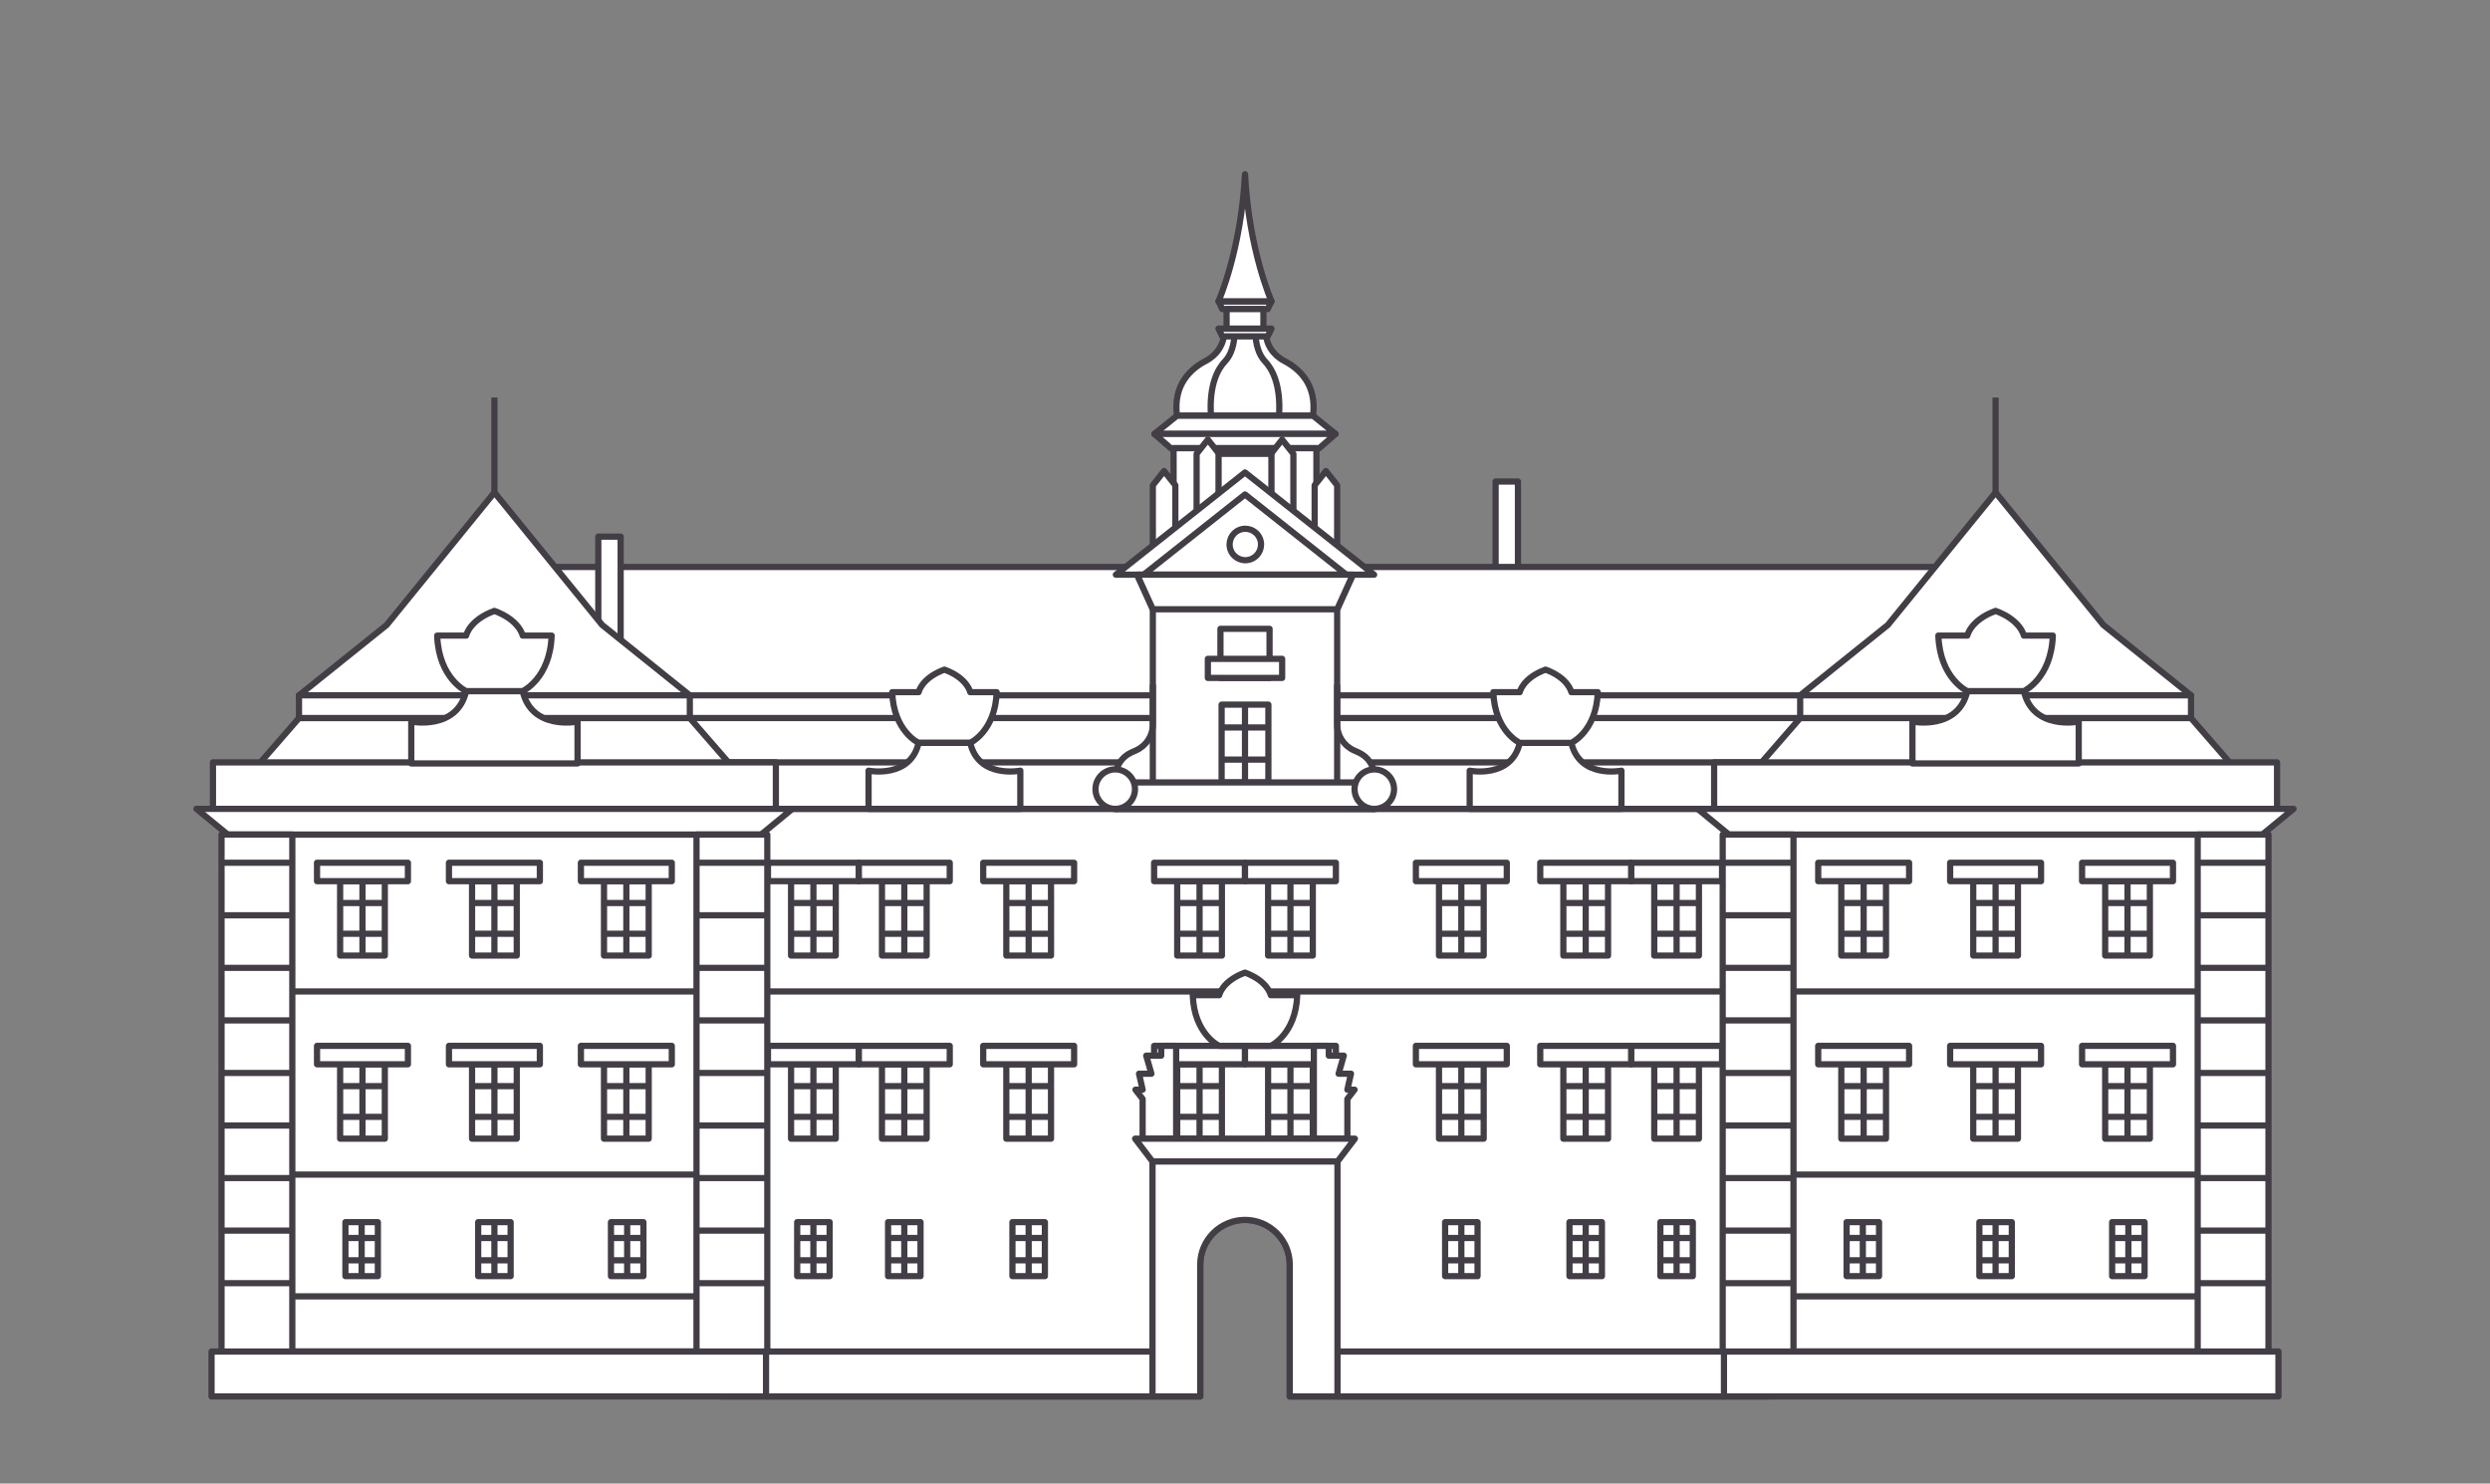 <?xml version="1.0" encoding="utf-8"?>
<!-- Generator: Adobe Illustrator 25.2.0, SVG Export Plug-In . SVG Version: 6.00 Build 0)  -->
<svg version="1.2" baseProfile="tiny" id="Layer_1" xmlns="http://www.w3.org/2000/svg" xmlns:xlink="http://www.w3.org/1999/xlink"
	 x="0px" y="0px" viewBox="0 0 1200 715" overflow="visible" xml:space="preserve">
<rect x="0" y="0" width="1200" height="715" fill="#808080" stroke="none"/>
<g>
	
		<rect x="720.775" y="232.06" fill="#FFFFFF" stroke="#433E46" stroke-width="3" stroke-linejoin="round" stroke-miterlimit="10" width="10.77" height="61.015"/>
	
		<rect x="249.222" y="273.24" fill="#FFFFFF" stroke="#433E46" stroke-width="3" stroke-linejoin="round" stroke-miterlimit="10" width="701.557" height="116.574"/>
	
		<rect x="288.337" y="258.623" fill="#FFFFFF" stroke="#433E46" stroke-width="3" stroke-linejoin="round" stroke-miterlimit="10" width="10.77" height="61.015"/>
	<path fill="#FFFFFF" stroke="#433E46" stroke-width="3" stroke-linejoin="round" stroke-miterlimit="10" d="M852.028,389.807
		v283.204H621.573v-63.502c0-11.931-9.656-21.588-21.567-21.588c-11.931,0-21.588,9.656-21.588,21.588v63.502H347.964V389.807
		H852.028z"/>
	
		<rect x="327.651" y="335.116" fill="#FFFFFF" stroke="#433E46" stroke-width="3" stroke-linejoin="round" stroke-miterlimit="10" width="544.698" height="10.939"/>
	
		<rect x="344.766" y="367.414" fill="#FFFFFF" stroke="#433E46" stroke-width="3" stroke-linejoin="round" stroke-miterlimit="10" width="510.468" height="22.399"/>
	<g>
		<path fill="#FFFFFF" stroke="#433E46" stroke-width="3" stroke-linejoin="round" stroke-miterlimit="10" d="M467.584,333.583
			c0,0-1.401-6.84-12.433-10.863c-11.032,4.023-12.433,10.863-12.433,10.863h-12.738c0.671,18.908,12.738,24.426,12.738,24.426
			h24.865c0,0,12.068-5.518,12.738-24.426H467.584z"/>
		<g>
			<path fill="#FFFFFF" stroke="#433E46" stroke-width="3" stroke-linejoin="round" stroke-miterlimit="10" d="M467.584,358.009
				h-24.865c-4.023,17.431-24.135,13.409-24.135,13.409v18.396h73.136v-18.396C491.719,371.417,471.607,375.44,467.584,358.009z"/>
			<g>
				<path fill="#FFFFFF" stroke="#433E46" stroke-width="3" stroke-linejoin="round" stroke-miterlimit="10" d="M757.281,358.009
					h-24.865c-4.023,17.431-24.135,13.409-24.135,13.409v18.396h73.136v-18.396C781.416,371.417,761.304,375.44,757.281,358.009z"/>
				<path fill="#FFFFFF" stroke="#433E46" stroke-width="3" stroke-linejoin="round" stroke-miterlimit="10" d="M757.281,333.583
					c0,0-1.401-6.84-12.433-10.863c-11.032,4.023-12.433,10.863-12.433,10.863h-12.738c0.671,18.908,12.738,24.426,12.738,24.426
					h24.865c0,0,12.068-5.518,12.738-24.426H757.281z"/>
			</g>
		</g>
	</g>
	<g>
		<g>
			<g>
				
					<rect x="567.328" y="424.683" fill="#FFFFFF" stroke="#433E46" stroke-width="3" stroke-linejoin="round" stroke-miterlimit="10" width="21.541" height="35.843"/>
				
					<line fill="#FFFFFF" stroke="#433E46" stroke-width="3" stroke-linejoin="round" stroke-miterlimit="10" x1="578.098" y1="424.683" x2="578.098" y2="460.527"/>
				<g>
					
						<line fill="#FFFFFF" stroke="#433E46" stroke-width="3" stroke-linejoin="round" stroke-miterlimit="10" x1="567.328" y1="435.203" x2="588.868" y2="435.203"/>
					
						<line fill="#FFFFFF" stroke="#433E46" stroke-width="3" stroke-linejoin="round" stroke-miterlimit="10" x1="567.328" y1="450.007" x2="588.868" y2="450.007"/>
				</g>
			</g>
			
				<rect x="556.196" y="415.789" fill="#FFFFFF" stroke="#433E46" stroke-width="3" stroke-linejoin="round" stroke-miterlimit="10" width="43.804" height="8.894"/>
		</g>
		<g>
			<g>
				
					<rect x="611.132" y="424.683" fill="#FFFFFF" stroke="#433E46" stroke-width="3" stroke-linejoin="round" stroke-miterlimit="10" width="21.54" height="35.843"/>
				
					<line fill="#FFFFFF" stroke="#433E46" stroke-width="3" stroke-linejoin="round" stroke-miterlimit="10" x1="621.902" y1="424.683" x2="621.902" y2="460.527"/>
				<g>
					
						<line fill="#FFFFFF" stroke="#433E46" stroke-width="3" stroke-linejoin="round" stroke-miterlimit="10" x1="611.132" y1="435.203" x2="632.672" y2="435.203"/>
					
						<line fill="#FFFFFF" stroke="#433E46" stroke-width="3" stroke-linejoin="round" stroke-miterlimit="10" x1="611.132" y1="450.007" x2="632.672" y2="450.007"/>
				</g>
			</g>
			
				<rect x="600" y="415.789" fill="#FFFFFF" stroke="#433E46" stroke-width="3" stroke-linejoin="round" stroke-miterlimit="10" width="43.804" height="8.894"/>
		</g>
	</g>
	<g>
		<g>
			<g>
				<g>
					<g>
						
							<rect x="381.235" y="424.683" fill="#FFFFFF" stroke="#433E46" stroke-width="3" stroke-linejoin="round" stroke-miterlimit="10" width="21.54" height="35.843"/>
						
							<line fill="#FFFFFF" stroke="#433E46" stroke-width="3" stroke-linejoin="round" stroke-miterlimit="10" x1="392.005" y1="424.683" x2="392.005" y2="460.527"/>
						<g>
							
								<line fill="#FFFFFF" stroke="#433E46" stroke-width="3" stroke-linejoin="round" stroke-miterlimit="10" x1="381.235" y1="435.203" x2="402.775" y2="435.203"/>
							
								<line fill="#FFFFFF" stroke="#433E46" stroke-width="3" stroke-linejoin="round" stroke-miterlimit="10" x1="381.235" y1="450.007" x2="402.775" y2="450.007"/>
						</g>
					</g>
					
						<rect x="370.103" y="415.789" fill="#FFFFFF" stroke="#433E46" stroke-width="3" stroke-linejoin="round" stroke-miterlimit="10" width="43.804" height="8.894"/>
				</g>
				<g>
					<g>
						
							<rect x="425.039" y="424.683" fill="#FFFFFF" stroke="#433E46" stroke-width="3" stroke-linejoin="round" stroke-miterlimit="10" width="21.54" height="35.843"/>
						
							<line fill="#FFFFFF" stroke="#433E46" stroke-width="3" stroke-linejoin="round" stroke-miterlimit="10" x1="435.809" y1="424.683" x2="435.809" y2="460.527"/>
						<g>
							
								<line fill="#FFFFFF" stroke="#433E46" stroke-width="3" stroke-linejoin="round" stroke-miterlimit="10" x1="425.039" y1="435.203" x2="446.579" y2="435.203"/>
							
								<line fill="#FFFFFF" stroke="#433E46" stroke-width="3" stroke-linejoin="round" stroke-miterlimit="10" x1="425.039" y1="450.007" x2="446.579" y2="450.007"/>
						</g>
					</g>
					
						<rect x="413.907" y="415.789" fill="#FFFFFF" stroke="#433E46" stroke-width="3" stroke-linejoin="round" stroke-miterlimit="10" width="43.804" height="8.894"/>
				</g>
			</g>
			<g>
				<g>
					
						<rect x="484.971" y="424.683" fill="#FFFFFF" stroke="#433E46" stroke-width="3" stroke-linejoin="round" stroke-miterlimit="10" width="21.54" height="35.843"/>
					
						<line fill="#FFFFFF" stroke="#433E46" stroke-width="3" stroke-linejoin="round" stroke-miterlimit="10" x1="495.742" y1="424.683" x2="495.742" y2="460.527"/>
					<g>
						
							<line fill="#FFFFFF" stroke="#433E46" stroke-width="3" stroke-linejoin="round" stroke-miterlimit="10" x1="484.971" y1="435.203" x2="506.512" y2="435.203"/>
						
							<line fill="#FFFFFF" stroke="#433E46" stroke-width="3" stroke-linejoin="round" stroke-miterlimit="10" x1="484.971" y1="450.007" x2="506.512" y2="450.007"/>
					</g>
				</g>
				
					<rect x="473.839" y="415.789" fill="#FFFFFF" stroke="#433E46" stroke-width="3" stroke-linejoin="round" stroke-miterlimit="10" width="43.804" height="8.894"/>
			</g>
		</g>
		<g>
			<g>
				<g>
					<g>
						
							<rect x="797.225" y="424.683" transform="matrix(-1 -1.224647e-16 1.224647e-16 -1 1615.99 885.21)" fill="#FFFFFF" stroke="#433E46" stroke-width="3" stroke-linejoin="round" stroke-miterlimit="10" width="21.54" height="35.843"/>
						
							<line fill="#FFFFFF" stroke="#433E46" stroke-width="3" stroke-linejoin="round" stroke-miterlimit="10" x1="807.995" y1="424.683" x2="807.995" y2="460.527"/>
						<g>
							
								<line fill="#FFFFFF" stroke="#433E46" stroke-width="3" stroke-linejoin="round" stroke-miterlimit="10" x1="818.765" y1="435.203" x2="797.225" y2="435.203"/>
							
								<line fill="#FFFFFF" stroke="#433E46" stroke-width="3" stroke-linejoin="round" stroke-miterlimit="10" x1="818.765" y1="450.007" x2="797.225" y2="450.007"/>
						</g>
					</g>
					
						<rect x="786.093" y="415.789" transform="matrix(-1 -1.224647e-16 1.224647e-16 -1 1615.99 840.473)" fill="#FFFFFF" stroke="#433E46" stroke-width="3" stroke-linejoin="round" stroke-miterlimit="10" width="43.804" height="8.894"/>
				</g>
				<g>
					<g>
						
							<rect x="753.421" y="424.683" transform="matrix(-1 -1.224647e-16 1.224647e-16 -1 1528.382 885.21)" fill="#FFFFFF" stroke="#433E46" stroke-width="3" stroke-linejoin="round" stroke-miterlimit="10" width="21.54" height="35.843"/>
						
							<line fill="#FFFFFF" stroke="#433E46" stroke-width="3" stroke-linejoin="round" stroke-miterlimit="10" x1="764.191" y1="424.683" x2="764.191" y2="460.527"/>
						<g>
							
								<line fill="#FFFFFF" stroke="#433E46" stroke-width="3" stroke-linejoin="round" stroke-miterlimit="10" x1="774.961" y1="435.203" x2="753.421" y2="435.203"/>
							
								<line fill="#FFFFFF" stroke="#433E46" stroke-width="3" stroke-linejoin="round" stroke-miterlimit="10" x1="774.961" y1="450.007" x2="753.421" y2="450.007"/>
						</g>
					</g>
					
						<rect x="742.289" y="415.789" transform="matrix(-1 -1.224647e-16 1.224647e-16 -1 1528.381 840.473)" fill="#FFFFFF" stroke="#433E46" stroke-width="3" stroke-linejoin="round" stroke-miterlimit="10" width="43.804" height="8.894"/>
				</g>
			</g>
			<g>
				<g>
					
						<rect x="693.488" y="424.683" transform="matrix(-1 -1.224647e-16 1.224647e-16 -1 1408.517 885.21)" fill="#FFFFFF" stroke="#433E46" stroke-width="3" stroke-linejoin="round" stroke-miterlimit="10" width="21.54" height="35.843"/>
					
						<line fill="#FFFFFF" stroke="#433E46" stroke-width="3" stroke-linejoin="round" stroke-miterlimit="10" x1="704.258" y1="424.683" x2="704.258" y2="460.527"/>
					<g>
						
							<line fill="#FFFFFF" stroke="#433E46" stroke-width="3" stroke-linejoin="round" stroke-miterlimit="10" x1="715.029" y1="435.203" x2="693.488" y2="435.203"/>
						
							<line fill="#FFFFFF" stroke="#433E46" stroke-width="3" stroke-linejoin="round" stroke-miterlimit="10" x1="715.029" y1="450.007" x2="693.488" y2="450.007"/>
					</g>
				</g>
				
					<rect x="682.356" y="415.789" transform="matrix(-1 -1.224647e-16 1.224647e-16 -1 1408.517 840.473)" fill="#FFFFFF" stroke="#433E46" stroke-width="3" stroke-linejoin="round" stroke-miterlimit="10" width="43.804" height="8.894"/>
			</g>
		</g>
	</g>
	<g>
		<g>
			<g>
				
					<rect x="567.328" y="512.933" fill="#FFFFFF" stroke="#433E46" stroke-width="3" stroke-linejoin="round" stroke-miterlimit="10" width="21.541" height="35.843"/>
				
					<line fill="#FFFFFF" stroke="#433E46" stroke-width="3" stroke-linejoin="round" stroke-miterlimit="10" x1="578.098" y1="512.933" x2="578.098" y2="548.776"/>
				<g>
					
						<line fill="#FFFFFF" stroke="#433E46" stroke-width="3" stroke-linejoin="round" stroke-miterlimit="10" x1="567.328" y1="523.452" x2="588.868" y2="523.452"/>
					
						<line fill="#FFFFFF" stroke="#433E46" stroke-width="3" stroke-linejoin="round" stroke-miterlimit="10" x1="567.328" y1="538.257" x2="588.868" y2="538.257"/>
				</g>
			</g>
			
				<rect x="556.196" y="504.039" fill="#FFFFFF" stroke="#433E46" stroke-width="3" stroke-linejoin="round" stroke-miterlimit="10" width="43.804" height="8.894"/>
		</g>
		<g>
			<g>
				
					<rect x="611.132" y="512.933" fill="#FFFFFF" stroke="#433E46" stroke-width="3" stroke-linejoin="round" stroke-miterlimit="10" width="21.54" height="35.843"/>
				
					<line fill="#FFFFFF" stroke="#433E46" stroke-width="3" stroke-linejoin="round" stroke-miterlimit="10" x1="621.902" y1="512.933" x2="621.902" y2="548.776"/>
				<g>
					
						<line fill="#FFFFFF" stroke="#433E46" stroke-width="3" stroke-linejoin="round" stroke-miterlimit="10" x1="611.132" y1="523.452" x2="632.672" y2="523.452"/>
					
						<line fill="#FFFFFF" stroke="#433E46" stroke-width="3" stroke-linejoin="round" stroke-miterlimit="10" x1="611.132" y1="538.257" x2="632.672" y2="538.257"/>
				</g>
			</g>
			
				<rect x="600" y="504.039" fill="#FFFFFF" stroke="#433E46" stroke-width="3" stroke-linejoin="round" stroke-miterlimit="10" width="43.804" height="8.894"/>
		</g>
	</g>
	<g>
		<g>
			<g>
				<g>
					<g>
						
							<rect x="381.235" y="512.933" fill="#FFFFFF" stroke="#433E46" stroke-width="3" stroke-linejoin="round" stroke-miterlimit="10" width="21.54" height="35.843"/>
						
							<line fill="#FFFFFF" stroke="#433E46" stroke-width="3" stroke-linejoin="round" stroke-miterlimit="10" x1="392.005" y1="512.933" x2="392.005" y2="548.776"/>
						<g>
							
								<line fill="#FFFFFF" stroke="#433E46" stroke-width="3" stroke-linejoin="round" stroke-miterlimit="10" x1="381.235" y1="523.452" x2="402.775" y2="523.452"/>
							
								<line fill="#FFFFFF" stroke="#433E46" stroke-width="3" stroke-linejoin="round" stroke-miterlimit="10" x1="381.235" y1="538.257" x2="402.775" y2="538.257"/>
						</g>
					</g>
					
						<rect x="370.103" y="504.039" fill="#FFFFFF" stroke="#433E46" stroke-width="3" stroke-linejoin="round" stroke-miterlimit="10" width="43.804" height="8.894"/>
				</g>
				<g>
					<g>
						
							<rect x="425.039" y="512.933" fill="#FFFFFF" stroke="#433E46" stroke-width="3" stroke-linejoin="round" stroke-miterlimit="10" width="21.54" height="35.843"/>
						
							<line fill="#FFFFFF" stroke="#433E46" stroke-width="3" stroke-linejoin="round" stroke-miterlimit="10" x1="435.809" y1="512.933" x2="435.809" y2="548.776"/>
						<g>
							
								<line fill="#FFFFFF" stroke="#433E46" stroke-width="3" stroke-linejoin="round" stroke-miterlimit="10" x1="425.039" y1="523.452" x2="446.579" y2="523.452"/>
							
								<line fill="#FFFFFF" stroke="#433E46" stroke-width="3" stroke-linejoin="round" stroke-miterlimit="10" x1="425.039" y1="538.257" x2="446.579" y2="538.257"/>
						</g>
					</g>
					
						<rect x="413.907" y="504.039" fill="#FFFFFF" stroke="#433E46" stroke-width="3" stroke-linejoin="round" stroke-miterlimit="10" width="43.804" height="8.894"/>
				</g>
			</g>
			<g>
				<g>
					
						<rect x="484.971" y="512.933" fill="#FFFFFF" stroke="#433E46" stroke-width="3" stroke-linejoin="round" stroke-miterlimit="10" width="21.54" height="35.843"/>
					
						<line fill="#FFFFFF" stroke="#433E46" stroke-width="3" stroke-linejoin="round" stroke-miterlimit="10" x1="495.742" y1="512.933" x2="495.742" y2="548.776"/>
					<g>
						
							<line fill="#FFFFFF" stroke="#433E46" stroke-width="3" stroke-linejoin="round" stroke-miterlimit="10" x1="484.971" y1="523.452" x2="506.512" y2="523.452"/>
						
							<line fill="#FFFFFF" stroke="#433E46" stroke-width="3" stroke-linejoin="round" stroke-miterlimit="10" x1="484.971" y1="538.257" x2="506.512" y2="538.257"/>
					</g>
				</g>
				
					<rect x="473.839" y="504.039" fill="#FFFFFF" stroke="#433E46" stroke-width="3" stroke-linejoin="round" stroke-miterlimit="10" width="43.804" height="8.894"/>
			</g>
		</g>
		<g>
			<g>
				<g>
					<g>
						
							<rect x="797.225" y="512.933" transform="matrix(-1 -1.224647e-16 1.224647e-16 -1 1615.99 1061.708)" fill="#FFFFFF" stroke="#433E46" stroke-width="3" stroke-linejoin="round" stroke-miterlimit="10" width="21.54" height="35.843"/>
						
							<line fill="#FFFFFF" stroke="#433E46" stroke-width="3" stroke-linejoin="round" stroke-miterlimit="10" x1="807.995" y1="512.933" x2="807.995" y2="548.776"/>
						<g>
							
								<line fill="#FFFFFF" stroke="#433E46" stroke-width="3" stroke-linejoin="round" stroke-miterlimit="10" x1="818.765" y1="523.452" x2="797.225" y2="523.452"/>
							
								<line fill="#FFFFFF" stroke="#433E46" stroke-width="3" stroke-linejoin="round" stroke-miterlimit="10" x1="818.765" y1="538.257" x2="797.225" y2="538.257"/>
						</g>
					</g>
					
						<rect x="786.093" y="504.039" transform="matrix(-1 -1.224647e-16 1.224647e-16 -1 1615.99 1016.971)" fill="#FFFFFF" stroke="#433E46" stroke-width="3" stroke-linejoin="round" stroke-miterlimit="10" width="43.804" height="8.894"/>
				</g>
				<g>
					<g>
						
							<rect x="753.421" y="512.933" transform="matrix(-1 -1.224647e-16 1.224647e-16 -1 1528.382 1061.708)" fill="#FFFFFF" stroke="#433E46" stroke-width="3" stroke-linejoin="round" stroke-miterlimit="10" width="21.54" height="35.843"/>
						
							<line fill="#FFFFFF" stroke="#433E46" stroke-width="3" stroke-linejoin="round" stroke-miterlimit="10" x1="764.191" y1="512.933" x2="764.191" y2="548.776"/>
						<g>
							
								<line fill="#FFFFFF" stroke="#433E46" stroke-width="3" stroke-linejoin="round" stroke-miterlimit="10" x1="774.961" y1="523.452" x2="753.421" y2="523.452"/>
							
								<line fill="#FFFFFF" stroke="#433E46" stroke-width="3" stroke-linejoin="round" stroke-miterlimit="10" x1="774.961" y1="538.257" x2="753.421" y2="538.257"/>
						</g>
					</g>
					
						<rect x="742.289" y="504.039" transform="matrix(-1 -1.224647e-16 1.224647e-16 -1 1528.381 1016.971)" fill="#FFFFFF" stroke="#433E46" stroke-width="3" stroke-linejoin="round" stroke-miterlimit="10" width="43.804" height="8.894"/>
				</g>
			</g>
			<g>
				<g>
					
						<rect x="693.488" y="512.933" transform="matrix(-1 -1.224647e-16 1.224647e-16 -1 1408.517 1061.708)" fill="#FFFFFF" stroke="#433E46" stroke-width="3" stroke-linejoin="round" stroke-miterlimit="10" width="21.54" height="35.843"/>
					
						<line fill="#FFFFFF" stroke="#433E46" stroke-width="3" stroke-linejoin="round" stroke-miterlimit="10" x1="704.258" y1="512.933" x2="704.258" y2="548.776"/>
					<g>
						
							<line fill="#FFFFFF" stroke="#433E46" stroke-width="3" stroke-linejoin="round" stroke-miterlimit="10" x1="715.029" y1="523.452" x2="693.488" y2="523.452"/>
						
							<line fill="#FFFFFF" stroke="#433E46" stroke-width="3" stroke-linejoin="round" stroke-miterlimit="10" x1="715.029" y1="538.257" x2="693.488" y2="538.257"/>
					</g>
				</g>
				
					<rect x="682.356" y="504.039" transform="matrix(-1 -1.224647e-16 1.224647e-16 -1 1408.517 1016.971)" fill="#FFFFFF" stroke="#433E46" stroke-width="3" stroke-linejoin="round" stroke-miterlimit="10" width="43.804" height="8.894"/>
			</g>
		</g>
	</g>
	
		<line fill="#FFFFFF" stroke="#433E46" stroke-width="3" stroke-linejoin="round" stroke-miterlimit="10" x1="359.761" y1="477.823" x2="840.239" y2="477.823"/>
	<g>
		<g>
			<g>
				
					<rect x="384.188" y="589.009" fill="#FFFFFF" stroke="#433E46" stroke-width="3" stroke-linejoin="round" stroke-miterlimit="10" width="15.635" height="26.016"/>
				
					<line fill="#FFFFFF" stroke="#433E46" stroke-width="3" stroke-linejoin="round" stroke-miterlimit="10" x1="392.005" y1="589.009" x2="392.005" y2="615.026"/>
				<g>
					
						<line fill="#FFFFFF" stroke="#433E46" stroke-width="3" stroke-linejoin="round" stroke-miterlimit="10" x1="384.188" y1="596.644" x2="399.822" y2="596.644"/>
					
						<line fill="#FFFFFF" stroke="#433E46" stroke-width="3" stroke-linejoin="round" stroke-miterlimit="10" x1="384.188" y1="607.39" x2="399.822" y2="607.39"/>
				</g>
			</g>
			<g>
				
					<rect x="427.992" y="589.009" fill="#FFFFFF" stroke="#433E46" stroke-width="3" stroke-linejoin="round" stroke-miterlimit="10" width="15.635" height="26.016"/>
				
					<line fill="#FFFFFF" stroke="#433E46" stroke-width="3" stroke-linejoin="round" stroke-miterlimit="10" x1="435.809" y1="589.009" x2="435.809" y2="615.026"/>
				<g>
					
						<line fill="#FFFFFF" stroke="#433E46" stroke-width="3" stroke-linejoin="round" stroke-miterlimit="10" x1="427.992" y1="596.644" x2="443.626" y2="596.644"/>
					
						<line fill="#FFFFFF" stroke="#433E46" stroke-width="3" stroke-linejoin="round" stroke-miterlimit="10" x1="427.992" y1="607.39" x2="443.626" y2="607.39"/>
				</g>
			</g>
			<g>
				
					<rect x="487.924" y="589.009" fill="#FFFFFF" stroke="#433E46" stroke-width="3" stroke-linejoin="round" stroke-miterlimit="10" width="15.635" height="26.016"/>
				
					<line fill="#FFFFFF" stroke="#433E46" stroke-width="3" stroke-linejoin="round" stroke-miterlimit="10" x1="495.742" y1="589.009" x2="495.742" y2="615.026"/>
				<g>
					
						<line fill="#FFFFFF" stroke="#433E46" stroke-width="3" stroke-linejoin="round" stroke-miterlimit="10" x1="487.924" y1="596.644" x2="503.559" y2="596.644"/>
					
						<line fill="#FFFFFF" stroke="#433E46" stroke-width="3" stroke-linejoin="round" stroke-miterlimit="10" x1="487.924" y1="607.39" x2="503.559" y2="607.39"/>
				</g>
			</g>
		</g>
		<g>
			<g>
				
					<rect x="800.178" y="589.009" transform="matrix(-1 -1.224647e-16 1.224647e-16 -1 1615.99 1204.035)" fill="#FFFFFF" stroke="#433E46" stroke-width="3" stroke-linejoin="round" stroke-miterlimit="10" width="15.635" height="26.016"/>
				
					<line fill="#FFFFFF" stroke="#433E46" stroke-width="3" stroke-linejoin="round" stroke-miterlimit="10" x1="807.995" y1="589.009" x2="807.995" y2="615.026"/>
				<g>
					
						<line fill="#FFFFFF" stroke="#433E46" stroke-width="3" stroke-linejoin="round" stroke-miterlimit="10" x1="815.812" y1="596.644" x2="800.178" y2="596.644"/>
					
						<line fill="#FFFFFF" stroke="#433E46" stroke-width="3" stroke-linejoin="round" stroke-miterlimit="10" x1="815.812" y1="607.39" x2="800.178" y2="607.39"/>
				</g>
			</g>
			<g>
				
					<rect x="756.373" y="589.009" transform="matrix(-1 -1.224647e-16 1.224647e-16 -1 1528.381 1204.035)" fill="#FFFFFF" stroke="#433E46" stroke-width="3" stroke-linejoin="round" stroke-miterlimit="10" width="15.635" height="26.016"/>
				
					<line fill="#FFFFFF" stroke="#433E46" stroke-width="3" stroke-linejoin="round" stroke-miterlimit="10" x1="764.191" y1="589.009" x2="764.191" y2="615.026"/>
				<g>
					
						<line fill="#FFFFFF" stroke="#433E46" stroke-width="3" stroke-linejoin="round" stroke-miterlimit="10" x1="772.008" y1="596.644" x2="756.373" y2="596.644"/>
					
						<line fill="#FFFFFF" stroke="#433E46" stroke-width="3" stroke-linejoin="round" stroke-miterlimit="10" x1="772.008" y1="607.39" x2="756.373" y2="607.39"/>
				</g>
			</g>
			<g>
				
					<rect x="696.441" y="589.009" transform="matrix(-1 -1.224647e-16 1.224647e-16 -1 1408.517 1204.035)" fill="#FFFFFF" stroke="#433E46" stroke-width="3" stroke-linejoin="round" stroke-miterlimit="10" width="15.635" height="26.016"/>
				
					<line fill="#FFFFFF" stroke="#433E46" stroke-width="3" stroke-linejoin="round" stroke-miterlimit="10" x1="704.258" y1="589.009" x2="704.258" y2="615.026"/>
				<g>
					
						<line fill="#FFFFFF" stroke="#433E46" stroke-width="3" stroke-linejoin="round" stroke-miterlimit="10" x1="712.076" y1="596.644" x2="696.441" y2="596.644"/>
					
						<line fill="#FFFFFF" stroke="#433E46" stroke-width="3" stroke-linejoin="round" stroke-miterlimit="10" x1="712.076" y1="607.39" x2="696.441" y2="607.39"/>
				</g>
			</g>
		</g>
	</g>
	<g>
		<g>
			
				<rect x="129.96" y="402.22" fill="#FFFFFF" stroke="#433E46" stroke-width="3" stroke-linejoin="round" stroke-miterlimit="10" width="216.621" height="249.129"/>
			<polygon fill="#FFFFFF" stroke="#433E46" stroke-width="3" stroke-linejoin="round" stroke-miterlimit="10" points="
				332.447,346.055 144.094,346.055 106.051,389.813 370.49,389.813 			"/>
			<polygon fill="#FFFFFF" stroke="#433E46" stroke-width="3" stroke-linejoin="round" stroke-miterlimit="10" points="
				290.201,301.203 238.27,237.324 186.34,301.203 144.094,335.116 332.447,335.116 			"/>
			
				<rect x="144.094" y="335.116" fill="#FFFFFF" stroke="#433E46" stroke-width="3" stroke-linejoin="round" stroke-miterlimit="10" width="188.352" height="10.939"/>
			
				<line fill="#FFFFFF" stroke="#433E46" stroke-width="3" stroke-linejoin="round" stroke-miterlimit="10" x1="238.27" y1="237.324" x2="238.27" y2="191.586"/>
			
				<rect x="102.628" y="367.414" fill="#FFFFFF" stroke="#433E46" stroke-width="3" stroke-linejoin="round" stroke-miterlimit="10" width="271.285" height="22.399"/>
			<g>
				<path fill="#FFFFFF" stroke="#433E46" stroke-width="3" stroke-linejoin="round" stroke-miterlimit="10" d="M251.893,333.086
					h-27.245c-4.408,19.099-26.445,14.692-26.445,14.692v20.156h80.135v-20.156C278.338,347.778,256.301,352.185,251.893,333.086z"
					/>
				<path fill="#FFFFFF" stroke="#433E46" stroke-width="3" stroke-linejoin="round" stroke-miterlimit="10" d="M251.893,306.323
					c0,0-1.535-7.495-13.623-11.903c-12.088,4.407-13.622,11.903-13.622,11.903h-13.957c0.735,20.717,13.957,26.763,13.957,26.763
					h27.245c0,0,13.223-6.046,13.957-26.763H251.893z"/>
			</g>
			<polygon fill="#FFFFFF" stroke="#433E46" stroke-width="3" stroke-linejoin="round" stroke-miterlimit="10" points="
				94.659,389.813 109.768,402.22 366.772,402.22 381.883,389.813 			"/>
			<g>
				<g>
					
						<rect x="227.5" y="424.683" fill="#FFFFFF" stroke="#433E46" stroke-width="3" stroke-linejoin="round" stroke-miterlimit="10" width="21.54" height="35.843"/>
					
						<line fill="#FFFFFF" stroke="#433E46" stroke-width="3" stroke-linejoin="round" stroke-miterlimit="10" x1="238.27" y1="424.683" x2="238.27" y2="460.527"/>
					<g>
						
							<line fill="#FFFFFF" stroke="#433E46" stroke-width="3" stroke-linejoin="round" stroke-miterlimit="10" x1="227.5" y1="435.203" x2="249.041" y2="435.203"/>
						
							<line fill="#FFFFFF" stroke="#433E46" stroke-width="3" stroke-linejoin="round" stroke-miterlimit="10" x1="227.5" y1="450.007" x2="249.041" y2="450.007"/>
					</g>
				</g>
				
					<rect x="216.368" y="415.789" fill="#FFFFFF" stroke="#433E46" stroke-width="3" stroke-linejoin="round" stroke-miterlimit="10" width="43.804" height="8.894"/>
			</g>
			<g>
				<g>
					<g>
						
							<rect x="291.085" y="424.683" fill="#FFFFFF" stroke="#433E46" stroke-width="3" stroke-linejoin="round" stroke-miterlimit="10" width="21.54" height="35.843"/>
						
							<line fill="#FFFFFF" stroke="#433E46" stroke-width="3" stroke-linejoin="round" stroke-miterlimit="10" x1="301.855" y1="424.683" x2="301.855" y2="460.527"/>
						<g>
							
								<line fill="#FFFFFF" stroke="#433E46" stroke-width="3" stroke-linejoin="round" stroke-miterlimit="10" x1="291.085" y1="435.203" x2="312.625" y2="435.203"/>
							
								<line fill="#FFFFFF" stroke="#433E46" stroke-width="3" stroke-linejoin="round" stroke-miterlimit="10" x1="291.085" y1="450.007" x2="312.625" y2="450.007"/>
						</g>
					</g>
					
						<rect x="279.953" y="415.789" fill="#FFFFFF" stroke="#433E46" stroke-width="3" stroke-linejoin="round" stroke-miterlimit="10" width="43.804" height="8.894"/>
				</g>
				<g>
					<g>
						
							<rect x="163.916" y="424.683" fill="#FFFFFF" stroke="#433E46" stroke-width="3" stroke-linejoin="round" stroke-miterlimit="10" width="21.541" height="35.843"/>
						
							<line fill="#FFFFFF" stroke="#433E46" stroke-width="3" stroke-linejoin="round" stroke-miterlimit="10" x1="174.686" y1="424.683" x2="174.686" y2="460.527"/>
						<g>
							
								<line fill="#FFFFFF" stroke="#433E46" stroke-width="3" stroke-linejoin="round" stroke-miterlimit="10" x1="163.916" y1="435.203" x2="185.456" y2="435.203"/>
							
								<line fill="#FFFFFF" stroke="#433E46" stroke-width="3" stroke-linejoin="round" stroke-miterlimit="10" x1="163.916" y1="450.007" x2="185.456" y2="450.007"/>
						</g>
					</g>
					
						<rect x="152.784" y="415.789" fill="#FFFFFF" stroke="#433E46" stroke-width="3" stroke-linejoin="round" stroke-miterlimit="10" width="43.804" height="8.894"/>
				</g>
			</g>
			<g>
				
					<rect x="106.756" y="402.22" fill="#FFFFFF" stroke="#433E46" stroke-width="3" stroke-linejoin="round" stroke-miterlimit="10" width="34.118" height="250.213"/>
				
					<rect x="335.667" y="402.22" fill="#FFFFFF" stroke="#433E46" stroke-width="3" stroke-linejoin="round" stroke-miterlimit="10" width="34.118" height="250.213"/>
			</g>
			
				<line fill="#FFFFFF" stroke="#433E46" stroke-width="3" stroke-linejoin="round" stroke-miterlimit="10" x1="140.874" y1="477.823" x2="335.667" y2="477.823"/>
			<g>
				
					<rect x="227.5" y="512.933" fill="#FFFFFF" stroke="#433E46" stroke-width="3" stroke-linejoin="round" stroke-miterlimit="10" width="21.54" height="35.843"/>
				
					<line fill="#FFFFFF" stroke="#433E46" stroke-width="3" stroke-linejoin="round" stroke-miterlimit="10" x1="238.27" y1="512.933" x2="238.27" y2="548.776"/>
				<g>
					
						<line fill="#FFFFFF" stroke="#433E46" stroke-width="3" stroke-linejoin="round" stroke-miterlimit="10" x1="227.5" y1="523.452" x2="249.041" y2="523.452"/>
					
						<line fill="#FFFFFF" stroke="#433E46" stroke-width="3" stroke-linejoin="round" stroke-miterlimit="10" x1="227.5" y1="538.257" x2="249.041" y2="538.257"/>
				</g>
			</g>
			<g>
				
					<rect x="230.453" y="589.009" fill="#FFFFFF" stroke="#433E46" stroke-width="3" stroke-linejoin="round" stroke-miterlimit="10" width="15.635" height="26.016"/>
				
					<line fill="#FFFFFF" stroke="#433E46" stroke-width="3" stroke-linejoin="round" stroke-miterlimit="10" x1="238.27" y1="589.009" x2="238.27" y2="615.026"/>
				<g>
					
						<line fill="#FFFFFF" stroke="#433E46" stroke-width="3" stroke-linejoin="round" stroke-miterlimit="10" x1="230.453" y1="596.644" x2="246.088" y2="596.644"/>
					
						<line fill="#FFFFFF" stroke="#433E46" stroke-width="3" stroke-linejoin="round" stroke-miterlimit="10" x1="230.453" y1="607.39" x2="246.088" y2="607.39"/>
				</g>
			</g>
			<g>
				<g>
					
						<rect x="294.438" y="589.009" fill="#FFFFFF" stroke="#433E46" stroke-width="3" stroke-linejoin="round" stroke-miterlimit="10" width="15.635" height="26.016"/>
					
						<line fill="#FFFFFF" stroke="#433E46" stroke-width="3" stroke-linejoin="round" stroke-miterlimit="10" x1="302.256" y1="589.009" x2="302.256" y2="615.026"/>
					<g>
						
							<line fill="#FFFFFF" stroke="#433E46" stroke-width="3" stroke-linejoin="round" stroke-miterlimit="10" x1="294.438" y1="596.644" x2="310.073" y2="596.644"/>
						
							<line fill="#FFFFFF" stroke="#433E46" stroke-width="3" stroke-linejoin="round" stroke-miterlimit="10" x1="294.438" y1="607.39" x2="310.073" y2="607.39"/>
					</g>
				</g>
				<g>
					
						<rect x="166.468" y="589.009" fill="#FFFFFF" stroke="#433E46" stroke-width="3" stroke-linejoin="round" stroke-miterlimit="10" width="15.635" height="26.016"/>
					
						<line fill="#FFFFFF" stroke="#433E46" stroke-width="3" stroke-linejoin="round" stroke-miterlimit="10" x1="174.285" y1="589.009" x2="174.285" y2="615.026"/>
					<g>
						
							<line fill="#FFFFFF" stroke="#433E46" stroke-width="3" stroke-linejoin="round" stroke-miterlimit="10" x1="166.468" y1="596.644" x2="182.103" y2="596.644"/>
						
							<line fill="#FFFFFF" stroke="#433E46" stroke-width="3" stroke-linejoin="round" stroke-miterlimit="10" x1="166.468" y1="607.39" x2="182.103" y2="607.39"/>
					</g>
				</g>
			</g>
			
				<rect x="216.368" y="504.039" fill="#FFFFFF" stroke="#433E46" stroke-width="3" stroke-linejoin="round" stroke-miterlimit="10" width="43.804" height="8.894"/>
			<g>
				<g>
					<g>
						
							<rect x="291.085" y="512.933" fill="#FFFFFF" stroke="#433E46" stroke-width="3" stroke-linejoin="round" stroke-miterlimit="10" width="21.54" height="35.843"/>
						
							<line fill="#FFFFFF" stroke="#433E46" stroke-width="3" stroke-linejoin="round" stroke-miterlimit="10" x1="301.855" y1="512.933" x2="301.855" y2="548.776"/>
						<g>
							
								<line fill="#FFFFFF" stroke="#433E46" stroke-width="3" stroke-linejoin="round" stroke-miterlimit="10" x1="291.085" y1="523.452" x2="312.625" y2="523.452"/>
							
								<line fill="#FFFFFF" stroke="#433E46" stroke-width="3" stroke-linejoin="round" stroke-miterlimit="10" x1="291.085" y1="538.257" x2="312.625" y2="538.257"/>
						</g>
					</g>
					
						<rect x="279.953" y="504.039" fill="#FFFFFF" stroke="#433E46" stroke-width="3" stroke-linejoin="round" stroke-miterlimit="10" width="43.804" height="8.894"/>
				</g>
				<g>
					<g>
						
							<rect x="163.916" y="512.933" fill="#FFFFFF" stroke="#433E46" stroke-width="3" stroke-linejoin="round" stroke-miterlimit="10" width="21.541" height="35.843"/>
						
							<line fill="#FFFFFF" stroke="#433E46" stroke-width="3" stroke-linejoin="round" stroke-miterlimit="10" x1="174.686" y1="512.933" x2="174.686" y2="548.776"/>
						<g>
							
								<line fill="#FFFFFF" stroke="#433E46" stroke-width="3" stroke-linejoin="round" stroke-miterlimit="10" x1="163.916" y1="523.452" x2="185.456" y2="523.452"/>
							
								<line fill="#FFFFFF" stroke="#433E46" stroke-width="3" stroke-linejoin="round" stroke-miterlimit="10" x1="163.916" y1="538.257" x2="185.456" y2="538.257"/>
						</g>
					</g>
					
						<rect x="152.784" y="504.039" fill="#FFFFFF" stroke="#433E46" stroke-width="3" stroke-linejoin="round" stroke-miterlimit="10" width="43.804" height="8.894"/>
				</g>
			</g>
			
				<line fill="#FFFFFF" stroke="#433E46" stroke-width="3" stroke-linejoin="round" stroke-miterlimit="10" x1="140.874" y1="566.072" x2="335.667" y2="566.072"/>
			
				<line fill="#FFFFFF" stroke="#433E46" stroke-width="3" stroke-linejoin="round" stroke-miterlimit="10" x1="140.874" y1="624.763" x2="335.667" y2="624.763"/>
			
				<rect x="101.947" y="651.349" fill="#FFFFFF" stroke="#433E46" stroke-width="3" stroke-linejoin="round" stroke-miterlimit="10" width="267.432" height="21.662"/>
		</g>
		<g>
			
				<rect x="853.419" y="402.22" fill="#FFFFFF" stroke="#433E46" stroke-width="3" stroke-linejoin="round" stroke-miterlimit="10" width="216.621" height="249.129"/>
			<polygon fill="#FFFFFF" stroke="#433E46" stroke-width="3" stroke-linejoin="round" stroke-miterlimit="10" points="
				1055.906,346.055 867.554,346.055 829.51,389.813 1093.949,389.813 			"/>
			<polygon fill="#FFFFFF" stroke="#433E46" stroke-width="3" stroke-linejoin="round" stroke-miterlimit="10" points="
				1013.66,301.203 961.729,237.324 909.799,301.203 867.554,335.116 1055.906,335.116 			"/>
			
				<rect x="867.554" y="335.116" fill="#FFFFFF" stroke="#433E46" stroke-width="3" stroke-linejoin="round" stroke-miterlimit="10" width="188.352" height="10.939"/>
			
				<line fill="#FFFFFF" stroke="#433E46" stroke-width="3" stroke-linejoin="round" stroke-miterlimit="10" x1="961.729" y1="237.324" x2="961.729" y2="191.586"/>
			
				<rect x="826.087" y="367.414" fill="#FFFFFF" stroke="#433E46" stroke-width="3" stroke-linejoin="round" stroke-miterlimit="10" width="271.285" height="22.399"/>
			<g>
				<path fill="#FFFFFF" stroke="#433E46" stroke-width="3" stroke-linejoin="round" stroke-miterlimit="10" d="M975.352,333.086
					h-27.245c-4.407,19.099-26.445,14.692-26.445,14.692v20.156h80.135v-20.156C1001.797,347.778,979.759,352.185,975.352,333.086z"
					/>
				<path fill="#FFFFFF" stroke="#433E46" stroke-width="3" stroke-linejoin="round" stroke-miterlimit="10" d="M975.352,306.323
					c0,0-1.534-7.495-13.622-11.903c-12.088,4.407-13.622,11.903-13.622,11.903H934.15c0.735,20.717,13.957,26.763,13.957,26.763
					h27.245c0,0,13.223-6.046,13.957-26.763H975.352z"/>
			</g>
			<polygon fill="#FFFFFF" stroke="#433E46" stroke-width="3" stroke-linejoin="round" stroke-miterlimit="10" points="
				818.117,389.813 833.227,402.22 1090.232,402.22 1105.342,389.813 			"/>
			<g>
				<g>
					
						<rect x="950.959" y="424.683" fill="#FFFFFF" stroke="#433E46" stroke-width="3" stroke-linejoin="round" stroke-miterlimit="10" width="21.54" height="35.843"/>
					
						<line fill="#FFFFFF" stroke="#433E46" stroke-width="3" stroke-linejoin="round" stroke-miterlimit="10" x1="961.729" y1="424.683" x2="961.729" y2="460.527"/>
					<g>
						
							<line fill="#FFFFFF" stroke="#433E46" stroke-width="3" stroke-linejoin="round" stroke-miterlimit="10" x1="950.959" y1="435.203" x2="972.5" y2="435.203"/>
						
							<line fill="#FFFFFF" stroke="#433E46" stroke-width="3" stroke-linejoin="round" stroke-miterlimit="10" x1="950.959" y1="450.007" x2="972.5" y2="450.007"/>
					</g>
				</g>
				
					<rect x="939.827" y="415.789" fill="#FFFFFF" stroke="#433E46" stroke-width="3" stroke-linejoin="round" stroke-miterlimit="10" width="43.804" height="8.894"/>
			</g>
			<g>
				<g>
					<g>
						
							<rect x="1014.544" y="424.683" fill="#FFFFFF" stroke="#433E46" stroke-width="3" stroke-linejoin="round" stroke-miterlimit="10" width="21.54" height="35.843"/>
						
							<line fill="#FFFFFF" stroke="#433E46" stroke-width="3" stroke-linejoin="round" stroke-miterlimit="10" x1="1025.314" y1="424.683" x2="1025.314" y2="460.527"/>
						<g>
							
								<line fill="#FFFFFF" stroke="#433E46" stroke-width="3" stroke-linejoin="round" stroke-miterlimit="10" x1="1014.544" y1="435.203" x2="1036.084" y2="435.203"/>
							
								<line fill="#FFFFFF" stroke="#433E46" stroke-width="3" stroke-linejoin="round" stroke-miterlimit="10" x1="1014.544" y1="450.007" x2="1036.084" y2="450.007"/>
						</g>
					</g>
					
						<rect x="1003.412" y="415.789" fill="#FFFFFF" stroke="#433E46" stroke-width="3" stroke-linejoin="round" stroke-miterlimit="10" width="43.804" height="8.894"/>
				</g>
				<g>
					<g>
						
							<rect x="887.375" y="424.683" fill="#FFFFFF" stroke="#433E46" stroke-width="3" stroke-linejoin="round" stroke-miterlimit="10" width="21.54" height="35.843"/>
						
							<line fill="#FFFFFF" stroke="#433E46" stroke-width="3" stroke-linejoin="round" stroke-miterlimit="10" x1="898.145" y1="424.683" x2="898.145" y2="460.527"/>
						<g>
							
								<line fill="#FFFFFF" stroke="#433E46" stroke-width="3" stroke-linejoin="round" stroke-miterlimit="10" x1="887.375" y1="435.203" x2="908.915" y2="435.203"/>
							
								<line fill="#FFFFFF" stroke="#433E46" stroke-width="3" stroke-linejoin="round" stroke-miterlimit="10" x1="887.375" y1="450.007" x2="908.915" y2="450.007"/>
						</g>
					</g>
					
						<rect x="876.243" y="415.789" fill="#FFFFFF" stroke="#433E46" stroke-width="3" stroke-linejoin="round" stroke-miterlimit="10" width="43.804" height="8.894"/>
				</g>
			</g>
			<g>
				
					<rect x="830.215" y="402.22" fill="#FFFFFF" stroke="#433E46" stroke-width="3" stroke-linejoin="round" stroke-miterlimit="10" width="34.118" height="250.213"/>
				
					<rect x="1059.126" y="402.22" fill="#FFFFFF" stroke="#433E46" stroke-width="3" stroke-linejoin="round" stroke-miterlimit="10" width="34.118" height="250.213"/>
			</g>
			
				<line fill="#FFFFFF" stroke="#433E46" stroke-width="3" stroke-linejoin="round" stroke-miterlimit="10" x1="864.333" y1="477.823" x2="1059.126" y2="477.823"/>
			<g>
				
					<rect x="950.959" y="512.933" fill="#FFFFFF" stroke="#433E46" stroke-width="3" stroke-linejoin="round" stroke-miterlimit="10" width="21.54" height="35.843"/>
				
					<line fill="#FFFFFF" stroke="#433E46" stroke-width="3" stroke-linejoin="round" stroke-miterlimit="10" x1="961.729" y1="512.933" x2="961.729" y2="548.776"/>
				<g>
					
						<line fill="#FFFFFF" stroke="#433E46" stroke-width="3" stroke-linejoin="round" stroke-miterlimit="10" x1="950.959" y1="523.452" x2="972.5" y2="523.452"/>
					
						<line fill="#FFFFFF" stroke="#433E46" stroke-width="3" stroke-linejoin="round" stroke-miterlimit="10" x1="950.959" y1="538.257" x2="972.5" y2="538.257"/>
				</g>
			</g>
			<g>
				
					<rect x="953.912" y="589.009" fill="#FFFFFF" stroke="#433E46" stroke-width="3" stroke-linejoin="round" stroke-miterlimit="10" width="15.635" height="26.016"/>
				
					<line fill="#FFFFFF" stroke="#433E46" stroke-width="3" stroke-linejoin="round" stroke-miterlimit="10" x1="961.729" y1="589.009" x2="961.729" y2="615.026"/>
				<g>
					
						<line fill="#FFFFFF" stroke="#433E46" stroke-width="3" stroke-linejoin="round" stroke-miterlimit="10" x1="953.912" y1="596.644" x2="969.547" y2="596.644"/>
					
						<line fill="#FFFFFF" stroke="#433E46" stroke-width="3" stroke-linejoin="round" stroke-miterlimit="10" x1="953.912" y1="607.39" x2="969.547" y2="607.39"/>
				</g>
			</g>
			<g>
				<g>
					
						<rect x="1017.897" y="589.009" fill="#FFFFFF" stroke="#433E46" stroke-width="3" stroke-linejoin="round" stroke-miterlimit="10" width="15.635" height="26.016"/>
					
						<line fill="#FFFFFF" stroke="#433E46" stroke-width="3" stroke-linejoin="round" stroke-miterlimit="10" x1="1025.715" y1="589.009" x2="1025.715" y2="615.026"/>
					<g>
						
							<line fill="#FFFFFF" stroke="#433E46" stroke-width="3" stroke-linejoin="round" stroke-miterlimit="10" x1="1017.897" y1="596.644" x2="1033.532" y2="596.644"/>
						
							<line fill="#FFFFFF" stroke="#433E46" stroke-width="3" stroke-linejoin="round" stroke-miterlimit="10" x1="1017.897" y1="607.39" x2="1033.532" y2="607.39"/>
					</g>
				</g>
				<g>
					
						<rect x="889.927" y="589.009" fill="#FFFFFF" stroke="#433E46" stroke-width="3" stroke-linejoin="round" stroke-miterlimit="10" width="15.635" height="26.016"/>
					
						<line fill="#FFFFFF" stroke="#433E46" stroke-width="3" stroke-linejoin="round" stroke-miterlimit="10" x1="897.744" y1="589.009" x2="897.744" y2="615.026"/>
					<g>
						
							<line fill="#FFFFFF" stroke="#433E46" stroke-width="3" stroke-linejoin="round" stroke-miterlimit="10" x1="889.927" y1="596.644" x2="905.562" y2="596.644"/>
						
							<line fill="#FFFFFF" stroke="#433E46" stroke-width="3" stroke-linejoin="round" stroke-miterlimit="10" x1="889.927" y1="607.39" x2="905.562" y2="607.39"/>
					</g>
				</g>
			</g>
			
				<rect x="939.827" y="504.039" fill="#FFFFFF" stroke="#433E46" stroke-width="3" stroke-linejoin="round" stroke-miterlimit="10" width="43.804" height="8.894"/>
			<g>
				<g>
					<g>
						
							<rect x="1014.544" y="512.933" fill="#FFFFFF" stroke="#433E46" stroke-width="3" stroke-linejoin="round" stroke-miterlimit="10" width="21.54" height="35.843"/>
						
							<line fill="#FFFFFF" stroke="#433E46" stroke-width="3" stroke-linejoin="round" stroke-miterlimit="10" x1="1025.314" y1="512.933" x2="1025.314" y2="548.776"/>
						<g>
							
								<line fill="#FFFFFF" stroke="#433E46" stroke-width="3" stroke-linejoin="round" stroke-miterlimit="10" x1="1014.544" y1="523.452" x2="1036.084" y2="523.452"/>
							
								<line fill="#FFFFFF" stroke="#433E46" stroke-width="3" stroke-linejoin="round" stroke-miterlimit="10" x1="1014.544" y1="538.257" x2="1036.084" y2="538.257"/>
						</g>
					</g>
					
						<rect x="1003.412" y="504.039" fill="#FFFFFF" stroke="#433E46" stroke-width="3" stroke-linejoin="round" stroke-miterlimit="10" width="43.804" height="8.894"/>
				</g>
				<g>
					<g>
						
							<rect x="887.375" y="512.933" fill="#FFFFFF" stroke="#433E46" stroke-width="3" stroke-linejoin="round" stroke-miterlimit="10" width="21.54" height="35.843"/>
						
							<line fill="#FFFFFF" stroke="#433E46" stroke-width="3" stroke-linejoin="round" stroke-miterlimit="10" x1="898.145" y1="512.933" x2="898.145" y2="548.776"/>
						<g>
							
								<line fill="#FFFFFF" stroke="#433E46" stroke-width="3" stroke-linejoin="round" stroke-miterlimit="10" x1="887.375" y1="523.452" x2="908.915" y2="523.452"/>
							
								<line fill="#FFFFFF" stroke="#433E46" stroke-width="3" stroke-linejoin="round" stroke-miterlimit="10" x1="887.375" y1="538.257" x2="908.915" y2="538.257"/>
						</g>
					</g>
					
						<rect x="876.243" y="504.039" fill="#FFFFFF" stroke="#433E46" stroke-width="3" stroke-linejoin="round" stroke-miterlimit="10" width="43.804" height="8.894"/>
				</g>
			</g>
			
				<line fill="#FFFFFF" stroke="#433E46" stroke-width="3" stroke-linejoin="round" stroke-miterlimit="10" x1="864.333" y1="566.072" x2="1059.126" y2="566.072"/>
			
				<line fill="#FFFFFF" stroke="#433E46" stroke-width="3" stroke-linejoin="round" stroke-miterlimit="10" x1="864.333" y1="624.763" x2="1059.126" y2="624.763"/>
			
				<rect x="830.621" y="651.349" fill="#FFFFFF" stroke="#433E46" stroke-width="3" stroke-linejoin="round" stroke-miterlimit="10" width="267.432" height="21.662"/>
		</g>
	</g>
	<g>
		
			<rect x="369.176" y="651.349" fill="#FFFFFF" stroke="#433E46" stroke-width="3" stroke-linejoin="round" stroke-miterlimit="10" width="186.253" height="21.662"/>
		
			<rect x="644.57" y="651.349" fill="#FFFFFF" stroke="#433E46" stroke-width="3" stroke-linejoin="round" stroke-miterlimit="10" width="186.253" height="21.662"/>
	</g>
	<g>
		<g>
			
				<path fill="#FFFFFF" stroke="#433E46" stroke-width="3" stroke-linecap="round" stroke-linejoin="round" stroke-miterlimit="10" d="
				M610.034,160.004v-1.636h-20.067v1.636c0,5.844-3.475,11.137-8.927,13.969c-7.165,3.722-15.74,11.376-13.831,26.381h65.585
				c1.909-15.005-6.666-22.659-13.832-26.381C613.509,171.141,610.034,165.847,610.034,160.004z"/>
			
				<path fill="#FFFFFF" stroke="#433E46" stroke-width="3" stroke-linecap="round" stroke-linejoin="round" stroke-miterlimit="10" d="
				M605.02,160.004v-1.636h-10.041v1.636c0,5.844-1.739,11.137-4.467,13.969c-3.585,3.722-7.876,11.376-6.921,26.381h32.816
				c0.955-15.005-3.336-22.659-6.921-26.381C606.759,171.141,605.02,165.847,605.02,160.004z"/>
			
				<polygon fill="#FFFFFF" stroke="#433E46" stroke-width="3" stroke-linecap="round" stroke-linejoin="round" stroke-miterlimit="10" points="
				610.94,162.12 589.06,162.12 587.224,158.368 612.776,158.368 			"/>
			
				<polygon fill="#FFFFFF" stroke="#433E46" stroke-width="3" stroke-linecap="round" stroke-linejoin="round" stroke-miterlimit="10" points="
				610.94,148.961 589.06,148.961 587.224,145.208 612.776,145.208 			"/>
			
				<rect x="591.127" y="148.961" fill="#FFFFFF" stroke="#433E46" stroke-width="3" stroke-linecap="round" stroke-linejoin="round" stroke-miterlimit="10" width="17.746" height="9.407"/>
			
				<polygon fill="#FFFFFF" stroke="#433E46" stroke-width="3" stroke-linecap="round" stroke-linejoin="round" stroke-miterlimit="10" points="
				632.792,200.354 567.208,200.354 556.329,209.122 643.671,209.122 			"/>
			
				<polygon fill="#FFFFFF" stroke="#433E46" stroke-width="3" stroke-linecap="round" stroke-linejoin="round" stroke-miterlimit="10" points="
				556.329,209.122 564.226,216.005 635.774,216.005 643.671,209.122 			"/>
			
				<rect x="565.581" y="216.005" fill="#FFFFFF" stroke="#433E46" stroke-width="3" stroke-linecap="round" stroke-linejoin="round" stroke-miterlimit="10" width="68.837" height="46.217"/>
			
				<path fill="#FFFFFF" stroke="#433E46" stroke-width="3" stroke-linecap="round" stroke-linejoin="round" stroke-miterlimit="10" d="
				M600,84c-1.869,36.663-12.776,61.208-12.776,61.208h25.552C612.776,145.208,601.869,120.663,600,84z"/>
		</g>
		<g>
			<g>
				<polygon fill="#FFFFFF" stroke="#433E46" stroke-width="3" stroke-linejoin="round" stroke-miterlimit="10" points="
					555.587,270.141 555.587,233.873 561.008,227.006 566.428,233.873 566.428,270.141 				"/>
				<polygon fill="#FFFFFF" stroke="#433E46" stroke-width="3" stroke-linejoin="round" stroke-miterlimit="10" points="
					576.678,254.993 576.678,218.725 582.098,211.857 587.519,218.725 587.519,254.993 				"/>
			</g>
			<g>
				<polygon fill="#FFFFFF" stroke="#433E46" stroke-width="3" stroke-linejoin="round" stroke-miterlimit="10" points="
					644.413,270.141 644.413,233.873 638.992,227.006 633.572,233.873 633.572,270.141 				"/>
				<polygon fill="#FFFFFF" stroke="#433E46" stroke-width="3" stroke-linejoin="round" stroke-miterlimit="10" points="
					623.322,254.993 623.322,218.725 617.901,211.857 612.481,218.725 612.481,254.993 				"/>
			</g>
		</g>
		
			<rect x="587.27" y="218.725" fill="#FFFFFF" stroke="#433E46" stroke-width="3" stroke-linejoin="round" stroke-miterlimit="10" width="25.461" height="29.848"/>
		<path fill="#FFFFFF" stroke="#433E46" stroke-width="3" stroke-linejoin="round" stroke-miterlimit="10" d="M654.728,362.626
			l-2.204-0.988c-4.935-2.212-8.111-7.117-8.111-12.525v-55.492l7.574-16.663H548.013l7.574,16.663v55.492
			c0,5.408-3.176,10.313-8.111,12.525l-2.204,0.988c-4.689,2.102-7.706,6.761-7.706,11.9v15.288H600h62.433v-15.288
			C662.433,369.387,659.416,364.728,654.728,362.626z"/>
		<g>
			
				<rect x="588.732" y="339.589" fill="#FFFFFF" stroke="#433E46" stroke-width="3" stroke-linejoin="round" stroke-miterlimit="10" width="22.536" height="37.5"/>
			
				<line fill="#FFFFFF" stroke="#433E46" stroke-width="3" stroke-linejoin="round" stroke-miterlimit="10" x1="600" y1="339.589" x2="600" y2="377.089"/>
			<g>
				
					<line fill="#FFFFFF" stroke="#433E46" stroke-width="3" stroke-linejoin="round" stroke-miterlimit="10" x1="588.732" y1="350.594" x2="611.268" y2="350.594"/>
				
					<line fill="#FFFFFF" stroke="#433E46" stroke-width="3" stroke-linejoin="round" stroke-miterlimit="10" x1="588.732" y1="366.083" x2="611.268" y2="366.083"/>
			</g>
		</g>
		<polygon fill="#FFFFFF" stroke="#433E46" stroke-width="3" stroke-linejoin="round" stroke-miterlimit="10" points="600,227.695 
			537.768,276.958 662.232,276.958 		"/>
		<polygon fill="#FFFFFF" stroke="#433E46" stroke-width="3" stroke-linejoin="round" stroke-miterlimit="10" points="600,238.299 
			551.163,276.958 648.836,276.958 		"/>
		<polygon fill="#FFFFFF" stroke="#433E46" stroke-width="3" stroke-linejoin="round" stroke-miterlimit="10" points="
			548.013,276.958 555.587,293.621 644.413,293.621 651.987,276.958 		"/>
		
			<ellipse transform="matrix(0.924 -0.383 0.383 0.924 -54.808 249.596)" fill="#FFFFFF" stroke="#433E46" stroke-width="3" stroke-linejoin="round" stroke-miterlimit="10" cx="600" cy="262.567" rx="7.574" ry="7.574"/>
		
			<rect x="588.169" y="303.058" fill="#FFFFFF" stroke="#433E46" stroke-width="3" stroke-linejoin="round" stroke-miterlimit="10" width="23.663" height="23.663"/>
		
			<rect x="537.566" y="377.089" fill="#FFFFFF" stroke="#433E46" stroke-width="3" stroke-linejoin="round" stroke-miterlimit="10" width="124.867" height="12.724"/>
		<g>
			
				<ellipse transform="matrix(0.707 -0.707 0.707 0.707 -111.461 491.503)" fill="#FFFFFF" stroke="#433E46" stroke-width="3" stroke-linejoin="round" stroke-miterlimit="10" cx="537.566" cy="380.297" rx="9.516" ry="9.516"/>
			
				<ellipse transform="matrix(0.707 -0.707 0.707 0.707 -74.888 579.798)" fill="#FFFFFF" stroke="#433E46" stroke-width="3" stroke-linejoin="round" stroke-miterlimit="10" cx="662.433" cy="380.297" rx="9.516" ry="9.516"/>
		</g>
		<g>
			
				<line fill="#FFFFFF" stroke="#433E46" stroke-width="3" stroke-linejoin="round" stroke-miterlimit="10" x1="555.587" y1="329.939" x2="555.587" y2="377.089"/>
			
				<line fill="#FFFFFF" stroke="#433E46" stroke-width="3" stroke-linejoin="round" stroke-miterlimit="10" x1="644.413" y1="329.939" x2="644.413" y2="377.089"/>
		</g>
		
			<rect x="582.098" y="317.533" fill="#FFFFFF" stroke="#433E46" stroke-width="3" stroke-linejoin="round" stroke-miterlimit="10" width="35.803" height="9.188"/>
	</g>
	<path fill="#FFFFFF" stroke="#433E46" stroke-width="3" stroke-linejoin="round" stroke-miterlimit="10" d="M612.433,479.613
		c0,0-1.401-6.84-12.433-10.863c-11.032,4.023-12.433,10.863-12.433,10.863h-12.738c0.671,18.908,12.738,24.426,12.738,24.426
		h24.865c0,0,12.068-5.518,12.738-24.426H612.433z"/>
	<g>
		<polygon fill="#FFFFFF" stroke="#433E46" stroke-width="3" stroke-linejoin="round" stroke-miterlimit="10" points="
			550.665,548.776 550.665,529.638 547.186,525.165 550.665,525.165 548.925,517.46 554.89,517.46 552.405,508.761 559.612,508.761 
			559.612,504.039 566.82,504.039 566.82,548.776 		"/>
		<polygon fill="#FFFFFF" stroke="#433E46" stroke-width="3" stroke-linejoin="round" stroke-miterlimit="10" points="
			649.335,548.776 649.335,529.638 652.814,525.165 649.335,525.165 651.075,517.46 645.11,517.46 647.595,508.761 640.388,508.761 
			640.388,504.039 633.18,504.039 633.18,548.776 		"/>
	</g>
	<g>
		<polygon fill="#FFFFFF" stroke="#433E46" stroke-width="3" stroke-linejoin="round" stroke-miterlimit="10" points="
			644.57,559.787 555.43,559.787 547.04,548.776 652.96,548.776 		"/>
		<path fill="#FFFFFF" stroke="#433E46" stroke-width="3" stroke-linejoin="round" stroke-miterlimit="10" d="M644.567,559.779
			v113.232h-22.994v-63.502c0-11.931-9.656-21.588-21.567-21.588c-11.931,0-21.588,9.656-21.588,21.588v63.502h-22.994V559.779
			H644.567z"/>
	</g>
</g>
<g>
	
		<line fill="#FFFFFF" stroke="#433E46" stroke-width="3" stroke-linejoin="round" stroke-miterlimit="10" x1="106.756" y1="415.789" x2="140.874" y2="415.789"/>
	
		<line fill="#FFFFFF" stroke="#433E46" stroke-width="3" stroke-linejoin="round" stroke-miterlimit="10" x1="106.756" y1="441.117" x2="140.874" y2="441.117"/>
	
		<line fill="#FFFFFF" stroke="#433E46" stroke-width="3" stroke-linejoin="round" stroke-miterlimit="10" x1="106.756" y1="466.445" x2="140.874" y2="466.445"/>
	
		<line fill="#FFFFFF" stroke="#433E46" stroke-width="3" stroke-linejoin="round" stroke-miterlimit="10" x1="106.756" y1="491.773" x2="140.874" y2="491.773"/>
	
		<line fill="#FFFFFF" stroke="#433E46" stroke-width="3" stroke-linejoin="round" stroke-miterlimit="10" x1="106.756" y1="517.101" x2="140.874" y2="517.101"/>
	
		<line fill="#FFFFFF" stroke="#433E46" stroke-width="3" stroke-linejoin="round" stroke-miterlimit="10" x1="106.756" y1="542.429" x2="140.874" y2="542.429"/>
	
		<line fill="#FFFFFF" stroke="#433E46" stroke-width="3" stroke-linejoin="round" stroke-miterlimit="10" x1="106.756" y1="567.757" x2="140.874" y2="567.757"/>
	
		<line fill="#FFFFFF" stroke="#433E46" stroke-width="3" stroke-linejoin="round" stroke-miterlimit="10" x1="106.756" y1="593.085" x2="140.874" y2="593.085"/>
	
		<line fill="#FFFFFF" stroke="#433E46" stroke-width="3" stroke-linejoin="round" stroke-miterlimit="10" x1="106.756" y1="618.413" x2="140.874" y2="618.413"/>
</g>
<g>
	
		<line fill="#FFFFFF" stroke="#433E46" stroke-width="3" stroke-linejoin="round" stroke-miterlimit="10" x1="335.667" y1="415.789" x2="369.785" y2="415.789"/>
	
		<line fill="#FFFFFF" stroke="#433E46" stroke-width="3" stroke-linejoin="round" stroke-miterlimit="10" x1="335.667" y1="441.117" x2="369.785" y2="441.117"/>
	
		<line fill="#FFFFFF" stroke="#433E46" stroke-width="3" stroke-linejoin="round" stroke-miterlimit="10" x1="335.667" y1="466.445" x2="369.785" y2="466.445"/>
	
		<line fill="#FFFFFF" stroke="#433E46" stroke-width="3" stroke-linejoin="round" stroke-miterlimit="10" x1="335.667" y1="491.773" x2="369.785" y2="491.773"/>
	
		<line fill="#FFFFFF" stroke="#433E46" stroke-width="3" stroke-linejoin="round" stroke-miterlimit="10" x1="335.667" y1="517.101" x2="369.785" y2="517.101"/>
	
		<line fill="#FFFFFF" stroke="#433E46" stroke-width="3" stroke-linejoin="round" stroke-miterlimit="10" x1="335.667" y1="542.429" x2="369.785" y2="542.429"/>
	
		<line fill="#FFFFFF" stroke="#433E46" stroke-width="3" stroke-linejoin="round" stroke-miterlimit="10" x1="335.667" y1="567.757" x2="369.785" y2="567.757"/>
	
		<line fill="#FFFFFF" stroke="#433E46" stroke-width="3" stroke-linejoin="round" stroke-miterlimit="10" x1="335.667" y1="593.085" x2="369.785" y2="593.085"/>
	
		<line fill="#FFFFFF" stroke="#433E46" stroke-width="3" stroke-linejoin="round" stroke-miterlimit="10" x1="335.667" y1="618.413" x2="369.785" y2="618.413"/>
</g>
<g>
	
		<line fill="#FFFFFF" stroke="#433E46" stroke-width="3" stroke-linejoin="round" stroke-miterlimit="10" x1="830.215" y1="415.789" x2="864.333" y2="415.789"/>
	
		<line fill="#FFFFFF" stroke="#433E46" stroke-width="3" stroke-linejoin="round" stroke-miterlimit="10" x1="830.215" y1="441.117" x2="864.333" y2="441.117"/>
	
		<line fill="#FFFFFF" stroke="#433E46" stroke-width="3" stroke-linejoin="round" stroke-miterlimit="10" x1="830.215" y1="466.445" x2="864.333" y2="466.445"/>
	
		<line fill="#FFFFFF" stroke="#433E46" stroke-width="3" stroke-linejoin="round" stroke-miterlimit="10" x1="830.215" y1="491.773" x2="864.333" y2="491.773"/>
	
		<line fill="#FFFFFF" stroke="#433E46" stroke-width="3" stroke-linejoin="round" stroke-miterlimit="10" x1="830.215" y1="517.101" x2="864.333" y2="517.101"/>
	
		<line fill="#FFFFFF" stroke="#433E46" stroke-width="3" stroke-linejoin="round" stroke-miterlimit="10" x1="830.215" y1="542.429" x2="864.333" y2="542.429"/>
	
		<line fill="#FFFFFF" stroke="#433E46" stroke-width="3" stroke-linejoin="round" stroke-miterlimit="10" x1="830.215" y1="567.757" x2="864.333" y2="567.757"/>
	
		<line fill="#FFFFFF" stroke="#433E46" stroke-width="3" stroke-linejoin="round" stroke-miterlimit="10" x1="830.215" y1="593.085" x2="864.333" y2="593.085"/>
	
		<line fill="#FFFFFF" stroke="#433E46" stroke-width="3" stroke-linejoin="round" stroke-miterlimit="10" x1="830.215" y1="618.413" x2="864.333" y2="618.413"/>
</g>
<g>
	
		<line fill="#FFFFFF" stroke="#433E46" stroke-width="3" stroke-linejoin="round" stroke-miterlimit="10" x1="1059.126" y1="415.789" x2="1093.244" y2="415.789"/>
	
		<line fill="#FFFFFF" stroke="#433E46" stroke-width="3" stroke-linejoin="round" stroke-miterlimit="10" x1="1059.126" y1="441.117" x2="1093.244" y2="441.117"/>
	
		<line fill="#FFFFFF" stroke="#433E46" stroke-width="3" stroke-linejoin="round" stroke-miterlimit="10" x1="1059.126" y1="466.445" x2="1093.244" y2="466.445"/>
	
		<line fill="#FFFFFF" stroke="#433E46" stroke-width="3" stroke-linejoin="round" stroke-miterlimit="10" x1="1059.126" y1="491.773" x2="1093.244" y2="491.773"/>
	
		<line fill="#FFFFFF" stroke="#433E46" stroke-width="3" stroke-linejoin="round" stroke-miterlimit="10" x1="1059.126" y1="517.101" x2="1093.244" y2="517.101"/>
	
		<line fill="#FFFFFF" stroke="#433E46" stroke-width="3" stroke-linejoin="round" stroke-miterlimit="10" x1="1059.126" y1="542.429" x2="1093.244" y2="542.429"/>
	
		<line fill="#FFFFFF" stroke="#433E46" stroke-width="3" stroke-linejoin="round" stroke-miterlimit="10" x1="1059.126" y1="567.757" x2="1093.244" y2="567.757"/>
	
		<line fill="#FFFFFF" stroke="#433E46" stroke-width="3" stroke-linejoin="round" stroke-miterlimit="10" x1="1059.126" y1="593.085" x2="1093.244" y2="593.085"/>
	
		<line fill="#FFFFFF" stroke="#433E46" stroke-width="3" stroke-linejoin="round" stroke-miterlimit="10" x1="1059.126" y1="618.413" x2="1093.244" y2="618.413"/>
</g>
</svg>
